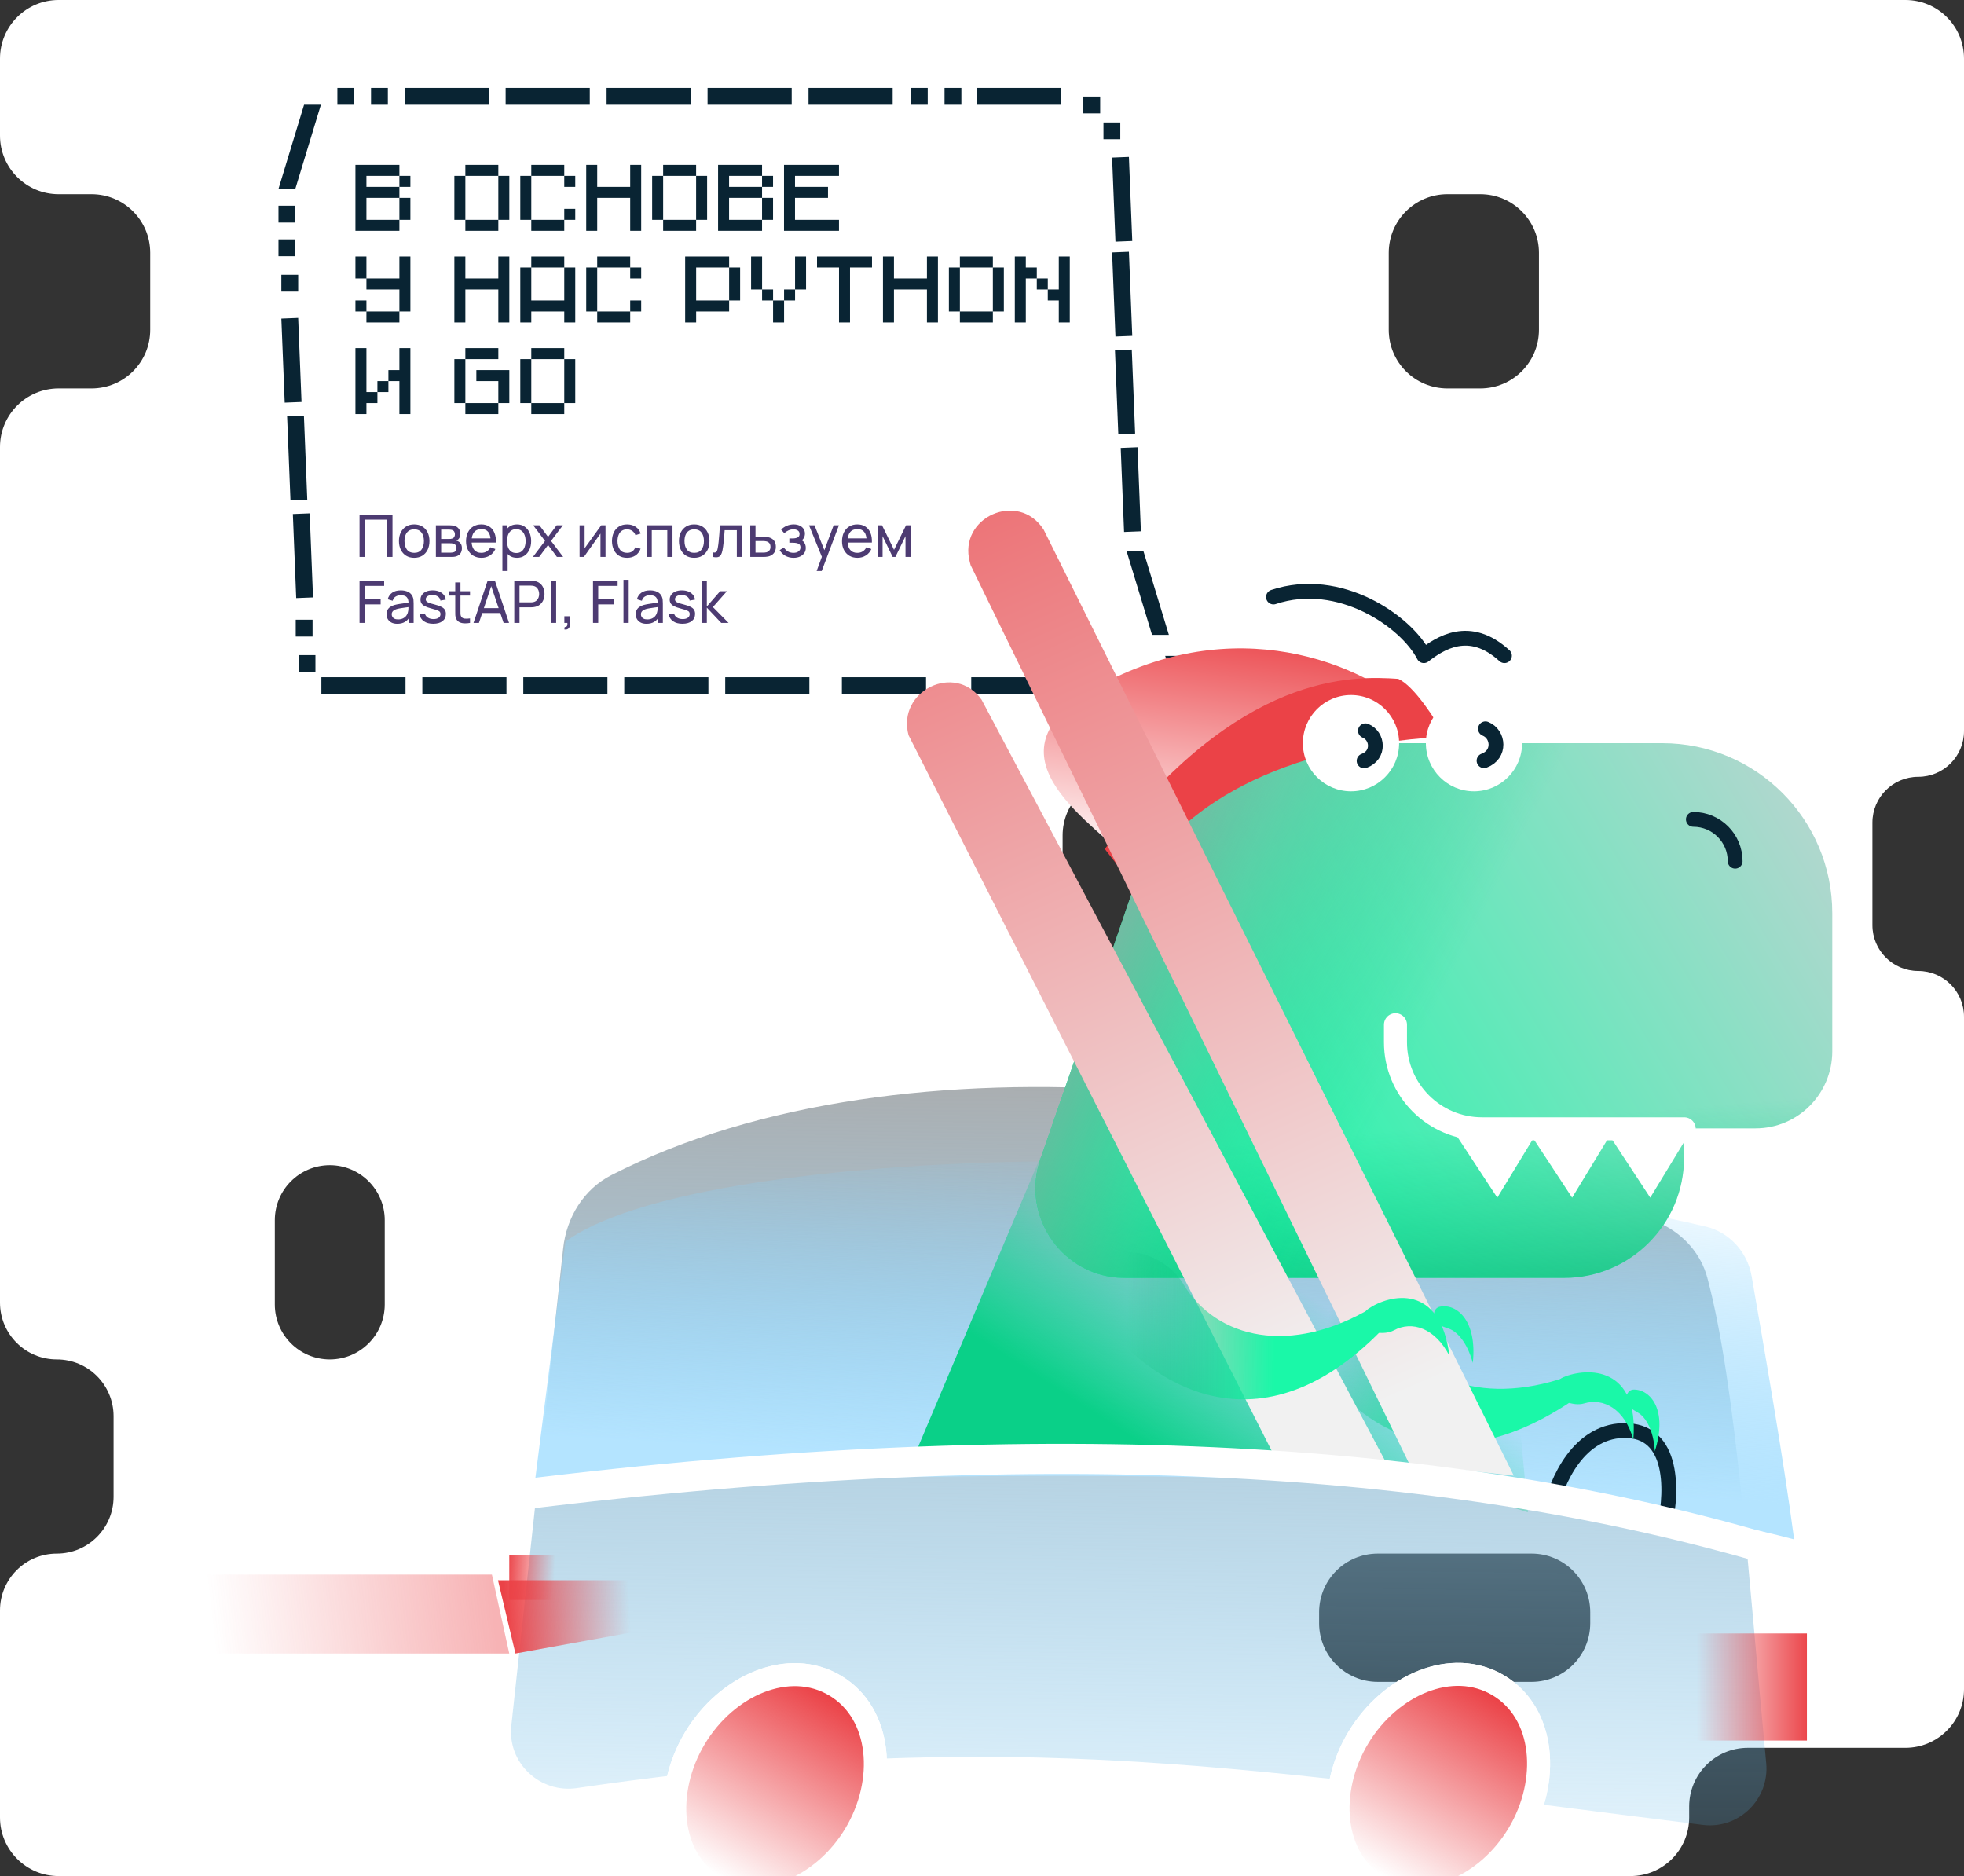 <?xml version="1.0" encoding="UTF-8"?> <svg xmlns="http://www.w3.org/2000/svg" width="536" height="512" viewBox="0 0 536 512" fill="none"><rect x="0" y="0" width="536" height="512" fill="#333333" stroke="none"/><g clip-path="url(#clip0_7401_8604)"><path fill-rule="evenodd" clip-rule="evenodd" d="M536 16C536 7.163 528.837 0 520 0H16C7.163 0 0 7.163 0 16V37C0 45.837 7.163 53 16 53H25C33.837 53 41 60.163 41 69V90C41 98.837 33.837 106 25 106H16C7.163 106 0 113.163 0 122V159V212V265V318V355.5C0 364.06 6.94 371 15.5 371C24.06 371 31 377.94 31 386.5V408.5C31 417.06 24.06 424 15.5 424C6.94 424 0 430.94 0 439.5V459V477V496C0 504.837 7.163 512 16 512H445C453.837 512 461 504.837 461 496V493C461 484.163 468.163 477 477 477H520C528.837 477 536 469.837 536 461V424V371V318V277.5C536 270.596 530.404 265 523.5 265C516.596 265 511 259.404 511 252.5V224.5C511 217.596 516.596 212 523.5 212C530.404 212 536 206.404 536 199.5V159V106V53V16ZM434 440C434 431.163 426.837 424 418 424H376C367.163 424 360 431.163 360 440V443C360 451.837 367.163 459 376 459H418C426.837 459 434 451.837 434 443V440ZM105 356C105 364.284 98.284 371 90 371C81.716 371 75 364.284 75 356V333C75 324.716 81.716 318 90 318C98.284 318 105 324.716 105 333V356ZM309 265C317.837 265 325 257.837 325 249V228C325 219.163 317.837 212 309 212H306C297.163 212 290 219.163 290 228V249C290 257.837 297.163 265 306 265H309ZM404 106C412.837 106 420 98.837 420 90V69C420 60.163 412.837 53 404 53H395C386.163 53 379 60.163 379 69V90C379 98.837 386.163 106 395 106H404Z" fill="white"></path><path d="M243.619 24H220.657V28.592H243.619V24Z" fill="#092433"></path><path d="M289.594 24H266.633V28.592H289.594V24Z" fill="#092433"></path><path d="M216.064 24H193.103V28.592H216.064V24Z" fill="#092433"></path><path d="M188.511 24H165.55V28.592H188.511V24Z" fill="#092433"></path><path d="M160.957 24H137.995V28.592H160.957V24Z" fill="#092433"></path><path d="M133.404 24H110.442V28.592H133.404V24Z" fill="#092433"></path><path d="M82.289 109.703L81.373 86.76L76.784 86.943L77.7 109.886L82.289 109.703Z" fill="#092433"></path><path d="M309.009 91.66L308.093 68.717L303.504 68.9L304.42 91.843L309.009 91.66Z" fill="#092433"></path><path d="M309.009 65.771L308.093 42.828L303.504 43.011L304.42 65.954L309.009 65.771Z" fill="#092433"></path><path d="M83.858 136.376L82.942 113.433L78.354 113.616L79.27 136.559L83.858 136.376Z" fill="#092433"></path><path d="M309.793 118.332L308.877 95.389L304.288 95.572L305.204 118.515L309.793 118.332Z" fill="#092433"></path><path d="M85.427 163.049L84.511 140.105L79.922 140.289L80.838 163.232L85.427 163.049Z" fill="#092433"></path><path d="M311.362 145.006L310.446 122.062L305.858 122.246L306.774 145.189L311.362 145.006Z" fill="#092433"></path><path d="M105.85 24H101.258V28.592H105.85V24Z" fill="#092433"></path><path d="M262.366 24H257.773V28.592H262.366V24Z" fill="#092433"></path><path d="M305.743 33.414H301.15V38.006H305.743V33.414Z" fill="#092433"></path><path d="M96.665 24H92.073V28.592H96.665V24Z" fill="#092433"></path><path d="M253.181 24H248.589V28.592H253.181V24Z" fill="#092433"></path><path d="M300.251 26.354H295.659V30.946H300.251V26.354Z" fill="#092433"></path><path d="M80.592 56.147H76V60.739H80.592V56.147Z" fill="#092433"></path><path d="M80.592 65.332H76V69.924H80.592V65.332Z" fill="#092433"></path><path d="M85.299 169.132H80.707V173.724H85.299V169.132Z" fill="#092433"></path><path d="M81.376 74.992H76.784V79.585H81.376V74.992Z" fill="#092433"></path><path d="M86.084 178.793H81.491V183.385H86.084V178.793Z" fill="#092433"></path><path d="M87.574 28.593L80.593 51.554H76.001L82.982 28.593H87.574Z" fill="#092433"></path><path d="M307.426 150.304L314.407 173.265H318.999L312.018 150.304H307.426Z" fill="#092433"></path><path d="M318 179L324.981 201.961H329.574L322.592 179H318Z" fill="#092433"></path><path d="M220.884 184.822H197.923V189.415H220.884V184.822Z" fill="#092433"></path><path d="M252.722 184.822H229.761V189.415H252.722V184.822Z" fill="#092433"></path><path d="M288.025 184.821H265.063V189.414H288.025V184.821Z" fill="#092433"></path><path d="M315.961 184.821H293V189.414H315.961V184.821Z" fill="#092433"></path><path d="M193.331 184.821H170.369V189.414H193.331V184.821Z" fill="#092433"></path><path d="M165.777 184.821H142.815V189.414H165.777V184.821Z" fill="#092433"></path><path d="M138.223 184.821H115.262V189.414H138.223V184.821Z" fill="#092433"></path><path d="M110.669 184.821H87.708V189.414H110.669V184.821Z" fill="#092433"></path><path d="M139.545 470.973L153.692 340.705C154.609 332.253 159.286 324.572 166.856 320.703C246.792 279.85 374.682 295.602 453.616 334.117C459.644 337.059 464.248 342.289 465.97 348.772C473.898 378.633 477.055 429.243 482.02 481.178C482.96 491.011 474.551 499.25 464.748 498.038C342.668 482.94 276.43 470.496 157.446 487.987C147.366 489.469 138.445 481.102 139.545 470.973Z" fill="url(#paint0_linear_7401_8604)"></path><path d="M195.083 514.909C207.762 522.508 224.726 515.063 233.399 500.592C242.073 486.121 240.643 467.651 227.963 460.051C215.284 452.452 198.321 459.897 189.647 474.368C180.974 488.839 182.404 507.309 195.083 514.909Z" fill="white" stroke="white" stroke-width="6.284"></path><path d="M195.083 514.909C207.762 522.508 224.726 515.063 233.399 500.592C242.073 486.121 240.643 467.651 227.963 460.051C215.284 452.452 198.321 459.897 189.647 474.368C180.974 488.839 182.404 507.309 195.083 514.909Z" fill="url(#paint1_linear_7401_8604)" stroke="white" stroke-width="6.284"></path><path d="M376.094 514.838C388.773 522.438 405.737 514.993 414.41 500.522C423.084 486.051 421.653 467.581 408.974 459.981C396.295 452.382 379.331 459.827 370.658 474.298C361.984 488.768 363.415 507.239 376.094 514.838Z" fill="white" stroke="white" stroke-width="6.284"></path><path d="M376.094 514.838C388.773 522.438 405.737 514.993 414.41 500.522C423.084 486.051 421.653 467.581 408.974 459.981C396.295 452.382 379.331 459.827 370.658 474.298C361.984 488.768 363.415 507.239 376.094 514.838Z" fill="url(#paint2_linear_7401_8604)" stroke="white" stroke-width="6.284"></path><rect width="12.306" height="12.306" transform="matrix(-1 0 0 1 151.297 424.349)" fill="url(#paint3_linear_7401_8604)"></rect><path d="M145.834 405.539L154.314 338.871C188.912 313.22 349.102 307.686 465.372 334.708C471.962 336.239 476.896 341.671 478.049 348.337C481.115 366.068 486.607 397.07 489.641 420.122C396.733 395.51 229.666 403.744 145.834 405.539Z" fill="url(#paint4_linear_7401_8604)"></path><path d="M283.931 315.817L249.935 396.375C265.41 396.375 374.887 398.812 416.986 412.725L409.295 328.892L283.931 315.817Z" fill="url(#paint5_linear_7401_8604)"></path><path d="M493.128 445.797H463.133V475.023H493.128V445.797Z" fill="url(#paint6_linear_7401_8604)"></path><path d="M177.439 444.601L140.673 451.266L135.907 431.27H177.439V444.601Z" fill="url(#paint7_linear_7401_8604)"></path><path opacity="0.4" d="M45.158 429.731L134.25 429.731L138.989 451.266L45.158 451.266L45.158 429.731Z" fill="url(#paint8_linear_7401_8604)"></path><path d="M453.641 202.821C479.271 202.821 500.048 223.598 500.048 249.228V286.907C500.048 298.525 490.675 307.943 479.114 307.943H459.606V315.887C459.606 334.039 444.962 348.754 426.897 348.754H423.741H306.86C290.189 348.754 278.462 332.057 283.946 316.313C294.149 287.022 307.532 247.732 315.622 223.9C319.907 211.277 331.738 202.821 345.069 202.821C381.26 202.821 417.45 202.821 453.641 202.821Z" fill="url(#paint9_linear_7401_8604)"></path><path d="M415.962 202.821C462.401 202.821 500.048 240.468 500.048 286.907C500.048 298.525 490.675 307.943 479.114 307.943H459.606V315.887C459.606 334.039 444.962 348.754 426.897 348.754H423.741H306.86C290.189 348.754 278.462 332.057 283.946 316.313C294.149 287.022 307.532 247.732 315.622 223.9C319.907 211.277 331.738 202.821 345.069 202.821C368.7 202.821 392.331 202.821 415.962 202.821Z" fill="url(#paint10_linear_7401_8604)"></path><path d="M500.048 202.821V286.907C500.048 298.525 490.675 307.943 479.114 307.943H459.606V315.886C459.606 334.039 444.962 348.754 426.897 348.754H423.741H306.86C290.189 348.754 278.462 332.057 283.946 316.313C294.149 287.022 307.532 247.732 315.622 223.9C319.907 211.277 331.712 202.821 345.043 202.821C407.296 202.821 500.048 202.821 500.048 202.821Z" fill="url(#paint11_linear_7401_8604)"></path><path d="M500.048 202.821V286.907C500.048 298.525 490.675 307.943 479.114 307.943H459.606V315.886C459.606 334.039 444.962 348.754 426.897 348.754H423.741H306.86C290.189 348.754 278.462 332.057 283.946 316.313C294.149 287.022 307.532 247.732 315.622 223.9C319.907 211.277 331.712 202.821 345.043 202.821C407.296 202.821 500.048 202.821 500.048 202.821Z" fill="url(#paint12_linear_7401_8604)"></path><path d="M450.374 326.854L461.477 308.602H438.383L450.374 326.854Z" fill="white"></path><path d="M429.056 326.856L440.158 308.604H417.065L429.056 326.856Z" fill="white"></path><path d="M408.63 326.856L419.732 308.604H396.639L408.63 326.856Z" fill="white"></path><path d="M459.641 308.07H404.461C391.413 308.07 380.836 297.492 380.836 284.445V279.67" stroke="white" stroke-width="6.284" stroke-linecap="round"></path><path d="M473.548 235.025C473.548 228.724 468.44 223.615 462.138 223.615" stroke="#092433" stroke-width="4.039" stroke-linecap="round"></path><path d="M423.135 412.24C424.601 404.695 430.877 389.772 444.25 390.443C457.624 391.113 456.275 409.166 453.928 418.109" stroke="#092433" stroke-width="4.039"></path><path d="M431.059 380.922C389.156 410.686 363.251 383.057 354.089 362.572C351.814 357.485 354.183 351.796 358.878 348.793C365.817 344.354 375.812 351.13 378.539 358.903C384.461 375.776 403.568 384.079 427.611 375.763C431.393 375.914 427.264 381.274 431.059 380.922Z" fill="url(#paint13_linear_7401_8604)"></path><path d="M447.158 385.622C449.186 386.86 451.26 390.295 451.627 396.075C455.214 384.825 450.467 379.215 445.915 379.23C444.261 379.235 443.512 381.05 443.913 382.654C444.255 384.024 445.954 384.887 447.158 385.622Z" fill="#1AF8A8"></path><path d="M432.296 383.017C437.644 381.386 443.431 384.592 445.765 392.87C447.347 372.893 433.273 373.099 426.664 375.848C425.283 376.422 424.582 377.867 424.605 379.363C424.65 382.213 429.569 383.848 432.296 383.017Z" fill="#1AF8A8"></path><path d="M303.057 185.511C339.859 167.301 374.087 181.517 389.088 197.016C324.891 197.684 313.54 222.437 307.312 233.996C294.619 221.834 266.254 203.721 303.057 185.511Z" fill="url(#paint14_linear_7401_8604)"></path><path d="M381.571 185.267C385.942 187.173 391.901 196.562 394.335 201.018C342.712 204.028 320.194 224.149 310.61 240.216C306.769 238.05 307.85 239.978 301.522 231.696C338.234 183.156 369.288 184.451 381.571 185.267Z" fill="#EB4247"></path><path d="M284.841 144.574C278.002 133.832 261.401 141.117 264.676 153.423L264.897 154.252L384.675 399.649L413.131 402.726L284.841 144.574Z" fill="url(#paint15_linear_7401_8604)"></path><path d="M267.891 190.97C260.66 180.721 244.698 188.533 247.948 200.648L347.759 397.342L378.522 399.649L267.891 190.97Z" fill="url(#paint16_linear_7401_8604)"></path><path d="M378.743 361.267C343.705 398.873 312.759 377.038 299.653 358.822C296.399 354.298 297.571 348.249 301.563 344.36C307.464 338.612 318.621 343.233 322.86 350.296C332.064 365.628 352.454 369.905 374.325 356.91C378.059 356.294 375.097 362.377 378.743 361.267Z" fill="url(#paint17_linear_7401_8604)"></path><path d="M395.46 362.622C397.696 363.426 400.42 366.372 401.946 371.958C403.189 360.216 397.408 355.679 392.953 356.612C391.334 356.951 390.967 358.879 391.683 360.37C392.294 361.642 394.132 362.145 395.46 362.622Z" fill="#1AF8A8"></path><path d="M380.38 363.07C385.29 360.394 391.604 362.367 395.561 370.004C393.08 350.119 379.337 353.159 373.418 357.185C372.181 358.027 371.786 359.582 372.111 361.043C372.73 363.826 377.878 364.435 380.38 363.07Z" fill="#1AF8A8"></path><circle cx="13.134" cy="13.134" r="13.134" transform="matrix(-1 0 0 1 415.401 189.686)" fill="white"></circle><circle cx="13.134" cy="13.134" r="13.134" transform="matrix(-1 0 0 1 381.834 189.686)" fill="white"></circle><path d="M405.399 198.898C409.04 200.367 409.555 205.948 405.014 207.6" stroke="#092433" stroke-width="4.039" stroke-linecap="round"></path><path d="M372.637 199.438C376.073 200.825 376.559 206.092 372.273 207.651" stroke="#092433" stroke-width="4.039" stroke-linecap="round"></path><path d="M347.542 162.938C365.556 156.933 383.755 169.564 388.572 178.949C392.908 175.614 400.981 170.143 410.588 178.949" stroke="#092433" stroke-width="4.039" stroke-linecap="round" stroke-linejoin="round"></path><path d="M482.351 422.72C399.053 398.323 289.397 389.612 140.96 408.07" stroke="white" stroke-width="8.214"></path><path d="M144.995 98V95H153.995V98H144.995ZM141.995 110V98H144.995V110H141.995ZM153.995 110V98H156.995V110H153.995ZM144.995 113V110H153.995V113H144.995Z" fill="#092433"></path><path d="M127.002 98V95H136.002V98H127.002ZM124.002 110V98H127.002V110H124.002ZM130.002 104V101H139.002V110H136.002V104H130.002ZM127.002 113V110H136.002V113H127.002Z" fill="#092433"></path><path d="M100 107H103V110H100V113H97V95H100V107ZM109 95H112V113H109V104H106V101H109V95ZM103 107V104H106V107H103Z" fill="#092433"></path><path d="M276.956 88V70H279.956V73H282.956V76H279.956V88H276.956ZM285.956 82V79H288.956V70H291.956V88H288.956V82H285.956ZM282.956 79V76H285.956V79H282.956Z" fill="#092433"></path><path d="M261.963 73V70H270.963V73H261.963ZM258.963 85V73H261.963V85H258.963ZM270.963 85V73H273.963V85H270.963ZM261.963 88V85H270.963V88H261.963Z" fill="#092433"></path><path d="M240.97 88V70H243.97V76H252.97V70H255.97V88H252.97V79H243.97V88H240.97Z" fill="#092433"></path><path d="M222.977 73V70H237.977V73H231.977V88H228.977V73H222.977Z" fill="#092433"></path><path d="M204.983 79V70H207.983V79H204.983ZM216.983 79V70H219.983V79H216.983ZM207.983 82V79H210.983V82H207.983ZM213.983 82V79H216.983V82H213.983ZM210.983 88V82H213.983V88H210.983Z" fill="#092433"></path><path d="M186.99 88V70H198.99V73H189.99V82H198.99V85H189.99V88H186.99ZM198.99 82V73H201.99V82H198.99Z" fill="#092433"></path><path d="M162.988 73V70H171.988V73H162.988ZM159.988 85V73H162.988V85H159.988ZM171.988 76V73H174.988V76H171.988ZM171.988 85V82H174.988V85H171.988ZM162.988 88V85H171.988V88H162.988Z" fill="#092433"></path><path d="M144.995 73V70H153.995V73H144.995ZM141.995 88V73H144.995V82H153.995V73H156.995V88H153.995V85H144.995V88H141.995Z" fill="#092433"></path><path d="M124.002 88V70H127.002V76H136.002V70H139.002V88H136.002V79H127.002V88H124.002Z" fill="#092433"></path><path d="M100 70V76H97V70H100ZM109 70H112V85H109V79H100V76H109V70ZM97 82H100V85H97V82ZM109 85V88H100V85H109Z" fill="#092433"></path><path d="M213.968 63V45H228.968V48H216.968V51H225.968V54H216.968V60H228.968V63H213.968Z" fill="#092433"></path><path d="M195.975 63V45H207.975V48H198.975V51H207.975V54H198.975V60H207.975V63H195.975ZM207.975 51V48H210.975V51H207.975ZM207.975 60V54H210.975V60H207.975Z" fill="#092433"></path><path d="M180.981 48V45H189.981V48H180.981ZM177.981 60V48H180.981V60H177.981ZM189.981 60V48H192.981V60H189.981ZM180.981 63V60H189.981V63H180.981Z" fill="#092433"></path><path d="M159.988 63V45H162.988V51H171.988V45H174.988V63H171.988V54H162.988V63H159.988Z" fill="#092433"></path><path d="M144.995 48V45H153.995V48H144.995ZM141.995 60V48H144.995V60H141.995ZM153.995 51V48H156.995V51H153.995ZM153.995 60V57H156.995V60H153.995ZM144.995 63V60H153.995V63H144.995Z" fill="#092433"></path><path d="M127.002 48V45H136.002V48H127.002ZM124.002 60V48H127.002V60H124.002ZM136.002 60V48H139.002V60H136.002ZM127.002 63V60H136.002V63H127.002Z" fill="#092433"></path><path d="M97 63V45H109V48H100V51H109V54H100V60H109V63H97ZM109 51V48H112V51H109ZM109 60V54H112V60H109Z" fill="#092433"></path><path d="M191.456 170L191.464 158.48H192.904V165.52L196.528 161.36H198.376L194.56 165.68L198.824 170H196.832L192.904 165.84V170H191.456Z" fill="#4D3B72"></path><path d="M186.244 170.232C185.214 170.232 184.369 170.008 183.708 169.56C183.052 169.107 182.649 168.475 182.5 167.664L183.956 167.432C184.073 167.901 184.342 168.275 184.764 168.552C185.185 168.824 185.708 168.96 186.332 168.96C186.924 168.96 187.388 168.837 187.724 168.592C188.06 168.347 188.228 168.013 188.228 167.592C188.228 167.347 188.172 167.149 188.06 167C187.948 166.845 187.716 166.701 187.364 166.568C187.017 166.435 186.492 166.275 185.788 166.088C185.025 165.885 184.425 165.675 183.988 165.456C183.55 165.237 183.238 164.984 183.052 164.696C182.865 164.408 182.772 164.059 182.772 163.648C182.772 163.141 182.91 162.699 183.188 162.32C183.465 161.936 183.852 161.64 184.348 161.432C184.849 161.224 185.43 161.12 186.092 161.12C186.748 161.12 187.334 161.224 187.852 161.432C188.369 161.64 188.785 161.936 189.1 162.32C189.42 162.699 189.609 163.141 189.668 163.648L188.212 163.912C188.142 163.448 187.918 163.083 187.54 162.816C187.166 162.549 186.684 162.408 186.092 162.392C185.532 162.371 185.076 162.469 184.724 162.688C184.377 162.907 184.204 163.203 184.204 163.576C184.204 163.784 184.268 163.963 184.396 164.112C184.529 164.261 184.772 164.403 185.124 164.536C185.481 164.669 185.998 164.821 186.676 164.992C187.438 165.184 188.038 165.395 188.476 165.624C188.918 165.848 189.233 166.115 189.42 166.424C189.606 166.728 189.7 167.104 189.7 167.552C189.7 168.384 189.393 169.04 188.78 169.52C188.166 169.995 187.321 170.232 186.244 170.232Z" fill="#4D3B72"></path><path d="M176.436 170.24C175.79 170.24 175.249 170.123 174.812 169.888C174.38 169.648 174.052 169.333 173.828 168.944C173.609 168.555 173.5 168.128 173.5 167.664C173.5 167.211 173.585 166.819 173.756 166.488C173.932 166.152 174.177 165.875 174.492 165.656C174.806 165.432 175.182 165.256 175.62 165.128C176.03 165.016 176.489 164.92 176.996 164.84C177.508 164.755 178.025 164.677 178.548 164.608C179.07 164.539 179.558 164.472 180.012 164.408L179.5 164.704C179.516 163.936 179.361 163.368 179.036 163C178.716 162.632 178.161 162.448 177.372 162.448C176.849 162.448 176.39 162.568 175.996 162.808C175.606 163.043 175.332 163.427 175.172 163.96L173.82 163.552C174.028 162.795 174.43 162.2 175.028 161.768C175.625 161.336 176.412 161.12 177.388 161.12C178.172 161.12 178.844 161.261 179.404 161.544C179.969 161.821 180.374 162.243 180.62 162.808C180.742 163.075 180.82 163.365 180.852 163.68C180.884 163.989 180.9 164.315 180.9 164.656V170H179.636V167.928L179.932 168.12C179.606 168.819 179.15 169.347 178.564 169.704C177.982 170.061 177.273 170.24 176.436 170.24ZM176.652 169.048C177.164 169.048 177.606 168.957 177.98 168.776C178.358 168.589 178.662 168.347 178.892 168.048C179.121 167.744 179.27 167.413 179.34 167.056C179.42 166.789 179.462 166.493 179.468 166.168C179.478 165.837 179.484 165.584 179.484 165.408L179.98 165.624C179.516 165.688 179.06 165.749 178.612 165.808C178.164 165.867 177.74 165.931 177.34 166C176.94 166.064 176.58 166.141 176.26 166.232C176.025 166.307 175.804 166.403 175.596 166.52C175.393 166.637 175.228 166.789 175.1 166.976C174.977 167.157 174.916 167.384 174.916 167.656C174.916 167.891 174.974 168.115 175.092 168.328C175.214 168.541 175.401 168.715 175.652 168.848C175.908 168.981 176.241 169.048 176.652 169.048Z" fill="#4D3B72"></path><path d="M170.155 170V158.24H171.579V170H170.155Z" fill="#4D3B72"></path><path d="M161.839 170V158.48H168.559V159.904H163.263V163.528H167.599V164.952H163.263V170H161.839Z" fill="#4D3B72"></path><path d="M154.022 171.792L154.11 171.128C154.334 171.144 154.502 171.102 154.614 171C154.726 170.899 154.798 170.76 154.83 170.584C154.862 170.408 154.868 170.214 154.846 170H154.022V168.192H155.59V170.24C155.59 170.8 155.452 171.222 155.174 171.504C154.902 171.787 154.518 171.883 154.022 171.792Z" fill="#4D3B72"></path><path d="M150.358 170V158.48H151.782V170H150.358Z" fill="#4D3B72"></path><path d="M140.354 170V158.48H144.906C145.018 158.48 145.152 158.486 145.306 158.496C145.461 158.502 145.61 158.518 145.754 158.544C146.378 158.64 146.901 158.854 147.322 159.184C147.749 159.515 148.069 159.934 148.282 160.44C148.496 160.942 148.602 161.499 148.602 162.112C148.602 162.72 148.493 163.278 148.274 163.784C148.061 164.286 147.741 164.704 147.314 165.04C146.893 165.371 146.373 165.584 145.754 165.68C145.61 165.702 145.461 165.718 145.306 165.728C145.152 165.739 145.018 165.744 144.906 165.744H141.778V170H140.354ZM141.778 164.392H144.858C144.96 164.392 145.074 164.387 145.202 164.376C145.336 164.366 145.461 164.347 145.578 164.32C145.946 164.235 146.245 164.08 146.474 163.856C146.709 163.627 146.88 163.36 146.986 163.056C147.093 162.747 147.146 162.432 147.146 162.112C147.146 161.792 147.093 161.48 146.986 161.176C146.88 160.867 146.709 160.598 146.474 160.368C146.245 160.139 145.946 159.984 145.578 159.904C145.461 159.872 145.336 159.854 145.202 159.848C145.074 159.838 144.96 159.832 144.858 159.832H141.778V164.392Z" fill="#4D3B72"></path><path d="M129.227 170L133.083 158.48H135.067L138.923 170H137.443L133.835 159.312H134.283L130.707 170H129.227ZM131.083 167.304V165.968H137.067V167.304H131.083Z" fill="#4D3B72"></path><path d="M128.272 170.001C127.76 170.102 127.254 170.142 126.752 170.121C126.256 170.105 125.814 170.006 125.424 169.825C125.035 169.638 124.739 169.35 124.536 168.961C124.366 168.62 124.272 168.276 124.256 167.929C124.246 167.577 124.24 167.18 124.24 166.737V158.961H125.664V166.673C125.664 167.025 125.667 167.326 125.672 167.577C125.683 167.828 125.739 168.044 125.84 168.225C126.032 168.566 126.336 168.766 126.752 168.825C127.174 168.884 127.68 168.868 128.272 168.777V170.001ZM122.488 162.537V161.361H128.272V162.537H122.488Z" fill="#4D3B72"></path><path d="M118.228 170.232C117.199 170.232 116.353 170.008 115.692 169.56C115.036 169.107 114.633 168.475 114.484 167.664L115.94 167.432C116.057 167.901 116.327 168.275 116.748 168.552C117.169 168.824 117.692 168.96 118.316 168.96C118.908 168.96 119.372 168.837 119.708 168.592C120.044 168.347 120.212 168.013 120.212 167.592C120.212 167.347 120.156 167.149 120.044 167C119.932 166.845 119.7 166.701 119.348 166.568C119.001 166.435 118.476 166.275 117.772 166.088C117.009 165.885 116.409 165.675 115.972 165.456C115.535 165.237 115.223 164.984 115.036 164.696C114.849 164.408 114.756 164.059 114.756 163.648C114.756 163.141 114.895 162.699 115.172 162.32C115.449 161.936 115.836 161.64 116.332 161.432C116.833 161.224 117.415 161.12 118.076 161.12C118.732 161.12 119.319 161.224 119.836 161.432C120.353 161.64 120.769 161.936 121.084 162.32C121.404 162.699 121.593 163.141 121.652 163.648L120.196 163.912C120.127 163.448 119.903 163.083 119.524 162.816C119.151 162.549 118.668 162.408 118.076 162.392C117.516 162.371 117.06 162.469 116.708 162.688C116.361 162.907 116.188 163.203 116.188 163.576C116.188 163.784 116.252 163.963 116.38 164.112C116.513 164.261 116.756 164.403 117.108 164.536C117.465 164.669 117.983 164.821 118.66 164.992C119.423 165.184 120.023 165.395 120.46 165.624C120.903 165.848 121.217 166.115 121.404 166.424C121.591 166.728 121.684 167.104 121.684 167.552C121.684 168.384 121.377 169.04 120.764 169.52C120.151 169.995 119.305 170.232 118.228 170.232Z" fill="#4D3B72"></path><path d="M108.42 170.24C107.775 170.24 107.233 170.123 106.796 169.888C106.364 169.648 106.036 169.333 105.812 168.944C105.593 168.555 105.484 168.128 105.484 167.664C105.484 167.211 105.569 166.819 105.74 166.488C105.916 166.152 106.161 165.875 106.476 165.656C106.791 165.432 107.167 165.256 107.604 165.128C108.015 165.016 108.473 164.92 108.98 164.84C109.492 164.755 110.009 164.677 110.532 164.608C111.055 164.539 111.543 164.472 111.996 164.408L111.484 164.704C111.5 163.936 111.345 163.368 111.02 163C110.7 162.632 110.145 162.448 109.356 162.448C108.833 162.448 108.375 162.568 107.98 162.808C107.591 163.043 107.316 163.427 107.156 163.96L105.804 163.552C106.012 162.795 106.415 162.2 107.012 161.768C107.609 161.336 108.396 161.12 109.372 161.12C110.156 161.12 110.828 161.261 111.388 161.544C111.953 161.821 112.359 162.243 112.604 162.808C112.727 163.075 112.804 163.365 112.836 163.68C112.868 163.989 112.884 164.315 112.884 164.656V170H111.62V167.928L111.916 168.12C111.591 168.819 111.135 169.347 110.548 169.704C109.967 170.061 109.257 170.24 108.42 170.24ZM108.636 169.048C109.148 169.048 109.591 168.957 109.964 168.776C110.343 168.589 110.647 168.347 110.876 168.048C111.105 167.744 111.255 167.413 111.324 167.056C111.404 166.789 111.447 166.493 111.452 166.168C111.463 165.837 111.468 165.584 111.468 165.408L111.964 165.624C111.5 165.688 111.044 165.749 110.596 165.808C110.148 165.867 109.724 165.931 109.324 166C108.924 166.064 108.564 166.141 108.244 166.232C108.009 166.307 107.788 166.403 107.58 166.52C107.377 166.637 107.212 166.789 107.084 166.976C106.961 167.157 106.9 167.384 106.9 167.656C106.9 167.891 106.959 168.115 107.076 168.328C107.199 168.541 107.385 168.715 107.636 168.848C107.892 168.981 108.225 169.048 108.636 169.048Z" fill="#4D3B72"></path><path d="M98.12 170V158.48H104.84V159.904H99.544V163.528H103.88V164.952H99.544V170H98.12Z" fill="#4D3B72"></path><path d="M239.487 152V143.36H240.711L243.991 150.064L247.271 143.36H248.495V152H247.119V146.328L244.367 152H243.615L240.863 146.328V152H239.487Z" fill="#4D3B72"></path><path d="M234.02 152.24C233.172 152.24 232.431 152.053 231.796 151.68C231.167 151.301 230.676 150.776 230.324 150.104C229.972 149.427 229.796 148.637 229.796 147.736C229.796 146.792 229.97 145.976 230.316 145.288C230.663 144.595 231.146 144.061 231.764 143.688C232.388 143.309 233.119 143.12 233.956 143.12C234.826 143.12 235.564 143.32 236.172 143.72C236.786 144.12 237.244 144.691 237.548 145.432C237.858 146.173 237.991 147.056 237.948 148.08H236.508V147.568C236.492 146.507 236.276 145.715 235.86 145.192C235.444 144.664 234.826 144.4 234.004 144.4C233.124 144.4 232.455 144.683 231.996 145.248C231.538 145.813 231.308 146.624 231.308 147.68C231.308 148.699 231.538 149.488 231.996 150.048C232.455 150.608 233.108 150.888 233.956 150.888C234.527 150.888 235.023 150.757 235.444 150.496C235.866 150.235 236.196 149.859 236.436 149.368L237.804 149.84C237.468 150.603 236.962 151.195 236.284 151.616C235.612 152.032 234.858 152.24 234.02 152.24ZM230.828 148.08V146.936H237.212V148.08H230.828Z" fill="#4D3B72"></path><path d="M222.867 155.84L224.539 151.296L224.563 152.64L220.787 143.36H222.283L225.243 150.824H224.731L227.507 143.36H228.955L224.251 155.84H222.867Z" fill="#4D3B72"></path><path d="M216.591 152.24C215.738 152.24 214.983 152.056 214.327 151.688C213.671 151.315 213.154 150.803 212.775 150.152L213.911 149.416C214.226 149.891 214.602 150.256 215.039 150.512C215.476 150.763 215.975 150.888 216.535 150.888C217.122 150.888 217.588 150.755 217.935 150.488C218.282 150.216 218.455 149.851 218.455 149.392C218.455 149.051 218.37 148.789 218.199 148.608C218.028 148.427 217.783 148.301 217.463 148.232C217.143 148.163 216.762 148.128 216.319 148.128H215.423V146.952H216.311C216.871 146.952 217.327 146.861 217.679 146.68C218.031 146.499 218.207 146.189 218.207 145.752C218.207 145.304 218.042 144.979 217.711 144.776C217.386 144.568 216.996 144.464 216.543 144.464C216.063 144.464 215.604 144.565 215.167 144.768C214.73 144.965 214.354 145.216 214.039 145.52L213.175 144.552C213.623 144.093 214.138 143.741 214.719 143.496C215.306 143.245 215.943 143.12 216.631 143.12C217.186 143.12 217.692 143.219 218.151 143.416C218.615 143.608 218.983 143.893 219.255 144.272C219.532 144.645 219.671 145.101 219.671 145.64C219.671 146.099 219.564 146.507 219.351 146.864C219.138 147.221 218.823 147.533 218.407 147.8L218.351 147.296C218.703 147.381 218.994 147.539 219.223 147.768C219.458 147.992 219.631 148.259 219.743 148.568C219.855 148.877 219.911 149.2 219.911 149.536C219.911 150.101 219.762 150.587 219.463 150.992C219.17 151.392 218.772 151.701 218.271 151.92C217.77 152.133 217.21 152.24 216.591 152.24Z" fill="#4D3B72"></path><path d="M204.761 152L204.753 143.36H206.185V146.488H208.049C208.3 146.488 208.556 146.494 208.817 146.504C209.078 146.515 209.305 146.539 209.497 146.576C209.945 146.662 210.337 146.811 210.673 147.024C211.009 147.238 211.27 147.528 211.457 147.896C211.644 148.259 211.737 148.71 211.737 149.248C211.737 149.995 211.542 150.587 211.153 151.024C210.769 151.456 210.265 151.744 209.641 151.888C209.428 151.936 209.182 151.968 208.905 151.984C208.633 151.995 208.374 152 208.129 152H204.761ZM206.185 150.824H208.153C208.313 150.824 208.492 150.819 208.689 150.808C208.886 150.798 209.062 150.771 209.217 150.728C209.489 150.648 209.732 150.491 209.945 150.256C210.164 150.022 210.273 149.686 210.273 149.248C210.273 148.806 210.166 148.464 209.953 148.224C209.745 147.984 209.47 147.827 209.129 147.752C208.974 147.715 208.812 147.691 208.641 147.68C208.47 147.67 208.308 147.664 208.153 147.664H206.185V150.824Z" fill="#4D3B72"></path><path d="M194.586 152V150.776C194.906 150.835 195.149 150.824 195.314 150.744C195.485 150.659 195.61 150.512 195.69 150.304C195.775 150.091 195.845 149.824 195.898 149.504C195.989 148.998 196.066 148.432 196.13 147.808C196.199 147.184 196.261 146.502 196.314 145.76C196.373 145.014 196.426 144.214 196.474 143.36H202.514V152H201.09V144.712H197.77C197.738 145.203 197.698 145.707 197.65 146.224C197.607 146.742 197.562 147.246 197.514 147.736C197.466 148.222 197.413 148.675 197.354 149.096C197.301 149.512 197.242 149.872 197.178 150.176C197.077 150.699 196.935 151.118 196.754 151.432C196.573 151.742 196.311 151.942 195.97 152.032C195.629 152.128 195.167 152.118 194.586 152Z" fill="#4D3B72"></path><path d="M189.456 152.24C188.598 152.24 187.856 152.045 187.232 151.656C186.614 151.267 186.136 150.728 185.8 150.04C185.464 149.352 185.296 148.563 185.296 147.672C185.296 146.765 185.467 145.971 185.808 145.288C186.15 144.605 186.632 144.075 187.256 143.696C187.88 143.312 188.614 143.12 189.456 143.12C190.32 143.12 191.064 143.315 191.688 143.704C192.312 144.088 192.79 144.624 193.12 145.312C193.456 145.995 193.624 146.781 193.624 147.672C193.624 148.573 193.456 149.368 193.12 150.056C192.784 150.739 192.304 151.275 191.68 151.664C191.056 152.048 190.315 152.24 189.456 152.24ZM189.456 150.888C190.352 150.888 191.019 150.589 191.456 149.992C191.894 149.395 192.112 148.621 192.112 147.672C192.112 146.696 191.891 145.92 191.448 145.344C191.006 144.763 190.342 144.472 189.456 144.472C188.854 144.472 188.358 144.608 187.968 144.88C187.579 145.152 187.288 145.528 187.096 146.008C186.904 146.488 186.808 147.043 186.808 147.672C186.808 148.643 187.032 149.421 187.48 150.008C187.928 150.595 188.587 150.888 189.456 150.888Z" fill="#4D3B72"></path><path d="M176.456 152V143.36H183.536V152H182.112V144.712H177.88V152H176.456Z" fill="#4D3B72"></path><path d="M171.135 152.24C170.26 152.24 169.516 152.045 168.903 151.656C168.295 151.261 167.831 150.72 167.511 150.032C167.191 149.344 167.026 148.56 167.015 147.68C167.026 146.779 167.194 145.987 167.519 145.304C167.85 144.616 168.322 144.08 168.935 143.696C169.548 143.312 170.287 143.12 171.151 143.12C172.063 143.12 172.847 143.344 173.503 143.792C174.164 144.24 174.607 144.853 174.831 145.632L173.423 146.056C173.242 145.555 172.946 145.165 172.535 144.888C172.13 144.611 171.663 144.472 171.135 144.472C170.543 144.472 170.055 144.611 169.671 144.888C169.287 145.16 169.002 145.539 168.815 146.024C168.628 146.504 168.532 147.056 168.527 147.68C168.538 148.64 168.759 149.416 169.191 150.008C169.628 150.595 170.276 150.888 171.135 150.888C171.7 150.888 172.17 150.76 172.543 150.504C172.916 150.243 173.199 149.867 173.391 149.376L174.831 149.752C174.532 150.557 174.066 151.173 173.431 151.6C172.796 152.027 172.031 152.24 171.135 152.24Z" fill="#4D3B72"></path><path d="M165.255 143.36V152H163.879V145.632L159.351 152H158.175V143.36H159.551V149.64L164.087 143.36H165.255Z" fill="#4D3B72"></path><path d="M145.441 152L148.745 147.632L145.513 143.36H147.209L149.577 146.528L151.921 143.36H153.617L150.385 147.632L153.697 152H151.993L149.577 148.736L147.145 152H145.441Z" fill="#4D3B72"></path><path d="M141.088 152.24C140.278 152.24 139.595 152.04 139.04 151.64C138.486 151.235 138.064 150.688 137.776 150C137.494 149.307 137.352 148.531 137.352 147.672C137.352 146.803 137.494 146.024 137.776 145.336C138.064 144.648 138.486 144.107 139.04 143.712C139.6 143.317 140.286 143.12 141.096 143.12C141.896 143.12 142.584 143.32 143.16 143.72C143.742 144.115 144.187 144.656 144.496 145.344C144.806 146.032 144.96 146.808 144.96 147.672C144.96 148.536 144.806 149.312 144.496 150C144.187 150.688 143.742 151.235 143.16 151.64C142.584 152.04 141.894 152.24 141.088 152.24ZM137.112 155.84V143.36H138.384V149.72H138.544V155.84H137.112ZM140.912 150.936C141.483 150.936 141.955 150.792 142.328 150.504C142.702 150.216 142.982 149.827 143.168 149.336C143.355 148.84 143.448 148.285 143.448 147.672C143.448 147.064 143.355 146.515 143.168 146.024C142.987 145.533 142.704 145.144 142.32 144.856C141.942 144.568 141.459 144.424 140.872 144.424C140.312 144.424 139.848 144.563 139.48 144.84C139.112 145.112 138.838 145.493 138.656 145.984C138.475 146.469 138.384 147.032 138.384 147.672C138.384 148.301 138.472 148.864 138.648 149.36C138.83 149.851 139.107 150.237 139.48 150.52C139.854 150.797 140.331 150.936 140.912 150.936Z" fill="#4D3B72"></path><path d="M131.411 152.24C130.563 152.24 129.822 152.053 129.187 151.68C128.558 151.301 128.067 150.776 127.715 150.104C127.363 149.427 127.187 148.637 127.187 147.736C127.187 146.792 127.36 145.976 127.707 145.288C128.054 144.595 128.536 144.061 129.155 143.688C129.779 143.309 130.51 143.12 131.347 143.12C132.216 143.12 132.955 143.32 133.563 143.72C134.176 144.12 134.635 144.691 134.939 145.432C135.248 146.173 135.382 147.056 135.339 148.08H133.899V147.568C133.883 146.507 133.667 145.715 133.251 145.192C132.835 144.664 132.216 144.4 131.395 144.4C130.515 144.4 129.846 144.683 129.387 145.248C128.928 145.813 128.699 146.624 128.699 147.68C128.699 148.699 128.928 149.488 129.387 150.048C129.846 150.608 130.499 150.888 131.347 150.888C131.918 150.888 132.414 150.757 132.835 150.496C133.256 150.235 133.587 149.859 133.827 149.368L135.195 149.84C134.859 150.603 134.352 151.195 133.675 151.616C133.003 152.032 132.248 152.24 131.411 152.24ZM128.219 148.08V146.936H134.603V148.08H128.219Z" fill="#4D3B72"></path><path d="M118.956 152V143.36H122.636C122.855 143.36 123.089 143.374 123.34 143.4C123.596 143.422 123.828 143.462 124.036 143.52C124.5 143.643 124.881 143.896 125.18 144.28C125.484 144.659 125.636 145.139 125.636 145.72C125.636 146.046 125.585 146.328 125.484 146.568C125.388 146.808 125.249 147.016 125.068 147.192C124.988 147.272 124.9 147.344 124.804 147.408C124.708 147.472 124.612 147.523 124.516 147.56C124.703 147.592 124.892 147.664 125.084 147.776C125.388 147.942 125.625 148.174 125.796 148.472C125.972 148.771 126.06 149.152 126.06 149.616C126.06 150.203 125.919 150.688 125.636 151.072C125.353 151.451 124.964 151.712 124.468 151.856C124.26 151.915 124.031 151.955 123.78 151.976C123.529 151.992 123.287 152 123.052 152H118.956ZM120.396 150.84H122.972C123.084 150.84 123.217 150.83 123.372 150.808C123.532 150.787 123.673 150.76 123.796 150.728C124.073 150.648 124.273 150.499 124.396 150.28C124.524 150.062 124.588 149.824 124.588 149.568C124.588 149.227 124.492 148.95 124.3 148.736C124.113 148.523 123.865 148.39 123.556 148.336C123.444 148.304 123.321 148.286 123.188 148.28C123.06 148.275 122.945 148.272 122.844 148.272H120.396V150.84ZM120.396 147.096H122.54C122.689 147.096 122.847 147.088 123.012 147.072C123.177 147.051 123.321 147.016 123.444 146.968C123.689 146.878 123.868 146.728 123.98 146.52C124.097 146.307 124.156 146.075 124.156 145.824C124.156 145.547 124.092 145.304 123.964 145.096C123.841 144.883 123.652 144.736 123.396 144.656C123.225 144.592 123.033 144.558 122.82 144.552C122.612 144.542 122.479 144.536 122.42 144.536H120.396V147.096Z" fill="#4D3B72"></path><path d="M113.035 152.24C112.176 152.24 111.435 152.045 110.811 151.656C110.192 151.267 109.715 150.728 109.379 150.04C109.043 149.352 108.875 148.563 108.875 147.672C108.875 146.765 109.045 145.971 109.387 145.288C109.728 144.605 110.211 144.075 110.835 143.696C111.459 143.312 112.192 143.12 113.035 143.12C113.899 143.12 114.643 143.315 115.267 143.704C115.891 144.088 116.368 144.624 116.699 145.312C117.035 145.995 117.203 146.781 117.203 147.672C117.203 148.573 117.035 149.368 116.699 150.056C116.363 150.739 115.883 151.275 115.259 151.664C114.635 152.048 113.893 152.24 113.035 152.24ZM113.035 150.888C113.931 150.888 114.597 150.589 115.035 149.992C115.472 149.395 115.691 148.621 115.691 147.672C115.691 146.696 115.469 145.92 115.027 145.344C114.584 144.763 113.92 144.472 113.035 144.472C112.432 144.472 111.936 144.608 111.547 144.88C111.157 145.152 110.867 145.528 110.675 146.008C110.483 146.488 110.387 147.043 110.387 147.672C110.387 148.643 110.611 149.421 111.059 150.008C111.507 150.595 112.165 150.888 113.035 150.888Z" fill="#4D3B72"></path><path d="M98.12 152V140.48H107.112V152H105.688V141.832H99.544V152H98.12Z" fill="#4D3B72"></path></g><defs><linearGradient id="paint0_linear_7401_8604" x1="303.009" y1="293.632" x2="300.424" y2="500.14" gradientUnits="userSpaceOnUse"><stop stop-color="#AAADAF"></stop><stop offset="1" stop-color="#57B4E8" stop-opacity="0.17"></stop></linearGradient><linearGradient id="paint1_linear_7401_8604" x1="226.348" y1="462.747" x2="196.699" y2="512.213" gradientUnits="userSpaceOnUse"><stop stop-color="#EB4247"></stop><stop offset="1" stop-color="#EB4247" stop-opacity="0"></stop></linearGradient><linearGradient id="paint2_linear_7401_8604" x1="407.359" y1="462.676" x2="377.709" y2="512.143" gradientUnits="userSpaceOnUse"><stop stop-color="#EB4247"></stop><stop offset="1" stop-color="#EB4247" stop-opacity="0"></stop></linearGradient><linearGradient id="paint3_linear_7401_8604" x1="13.075" y1="5.384" x2="-4.72748e-08" y2="6.153" gradientUnits="userSpaceOnUse"><stop stop-color="#EB4247"></stop><stop offset="1" stop-color="#EB4247" stop-opacity="0"></stop></linearGradient><linearGradient id="paint4_linear_7401_8604" x1="301.651" y1="316.163" x2="297" y2="400.42" gradientUnits="userSpaceOnUse"><stop stop-color="#7ED0FD" stop-opacity="0.08"></stop><stop offset="1" stop-color="#B4E4FF"></stop></linearGradient><linearGradient id="paint5_linear_7401_8604" x1="334.305" y1="408.628" x2="366.056" y2="359.56" gradientUnits="userSpaceOnUse"><stop stop-color="#0AD088"></stop><stop offset="1" stop-color="#0AD088" stop-opacity="0"></stop></linearGradient><linearGradient id="paint6_linear_7401_8604" x1="493.897" y1="460.41" x2="463.133" y2="460.41" gradientUnits="userSpaceOnUse"><stop stop-color="#EB4247"></stop><stop offset="1" stop-color="#EB4247" stop-opacity="0"></stop></linearGradient><linearGradient id="paint7_linear_7401_8604" x1="137.95" y1="443.86" x2="172.011" y2="441.981" gradientUnits="userSpaceOnUse"><stop stop-color="#EB4247"></stop><stop offset="1" stop-color="#EB4247" stop-opacity="0"></stop></linearGradient><linearGradient id="paint8_linear_7401_8604" x1="134.375" y1="437.707" x2="58.207" y2="446.52" gradientUnits="userSpaceOnUse"><stop stop-color="#EB4247"></stop><stop offset="1" stop-color="#EB4247" stop-opacity="0"></stop></linearGradient><linearGradient id="paint9_linear_7401_8604" x1="518.796" y1="193.968" x2="316.832" y2="313.5" gradientUnits="userSpaceOnUse"><stop stop-color="#CCD1D5"></stop><stop offset="1" stop-color="#1AF8A8"></stop></linearGradient><linearGradient id="paint10_linear_7401_8604" x1="272.429" y1="268.121" x2="325.702" y2="285.539" gradientUnits="userSpaceOnUse"><stop stop-color="#0AB476"></stop><stop offset="0.979" stop-color="#0AD088" stop-opacity="0"></stop></linearGradient><linearGradient id="paint11_linear_7401_8604" x1="409.542" y1="369.365" x2="404.431" y2="305.345" gradientUnits="userSpaceOnUse"><stop stop-color="#0AB476"></stop><stop offset="0.979" stop-color="#0AD088" stop-opacity="0"></stop></linearGradient><linearGradient id="paint12_linear_7401_8604" x1="270.082" y1="271.917" x2="368.071" y2="321.678" gradientUnits="userSpaceOnUse"><stop stop-color="#AAADAF"></stop><stop offset="1" stop-color="#0AD088" stop-opacity="0"></stop></linearGradient><linearGradient id="paint13_linear_7401_8604" x1="434.29" y1="382.511" x2="361.003" y2="367.265" gradientUnits="userSpaceOnUse"><stop offset="0.46" stop-color="#1AF8A8"></stop><stop offset="1" stop-color="#0AB476" stop-opacity="0"></stop></linearGradient><linearGradient id="paint14_linear_7401_8604" x1="354.935" y1="171.417" x2="345.66" y2="240.776" gradientUnits="userSpaceOnUse"><stop stop-color="#EB4247"></stop><stop offset="1" stop-color="white"></stop></linearGradient><linearGradient id="paint15_linear_7401_8604" x1="239.897" y1="35.495" x2="390.145" y2="377.238" gradientUnits="userSpaceOnUse"><stop stop-color="#EB4247"></stop><stop offset="1" stop-color="#F1F1F1"></stop></linearGradient><linearGradient id="paint16_linear_7401_8604" x1="202.856" y1="35.069" x2="353.104" y2="376.812" gradientUnits="userSpaceOnUse"><stop stop-color="#EB4247"></stop><stop offset="1" stop-color="#F1F1F1"></stop></linearGradient><linearGradient id="paint17_linear_7401_8604" x1="382.227" y1="362.172" x2="307.372" y2="362.024" gradientUnits="userSpaceOnUse"><stop offset="0.46" stop-color="#1AF8A8"></stop><stop offset="1" stop-color="#0AB476" stop-opacity="0"></stop></linearGradient><clipPath id="clip0_7401_8604"><rect width="536" height="512" fill="white"></rect></clipPath></defs></svg> 